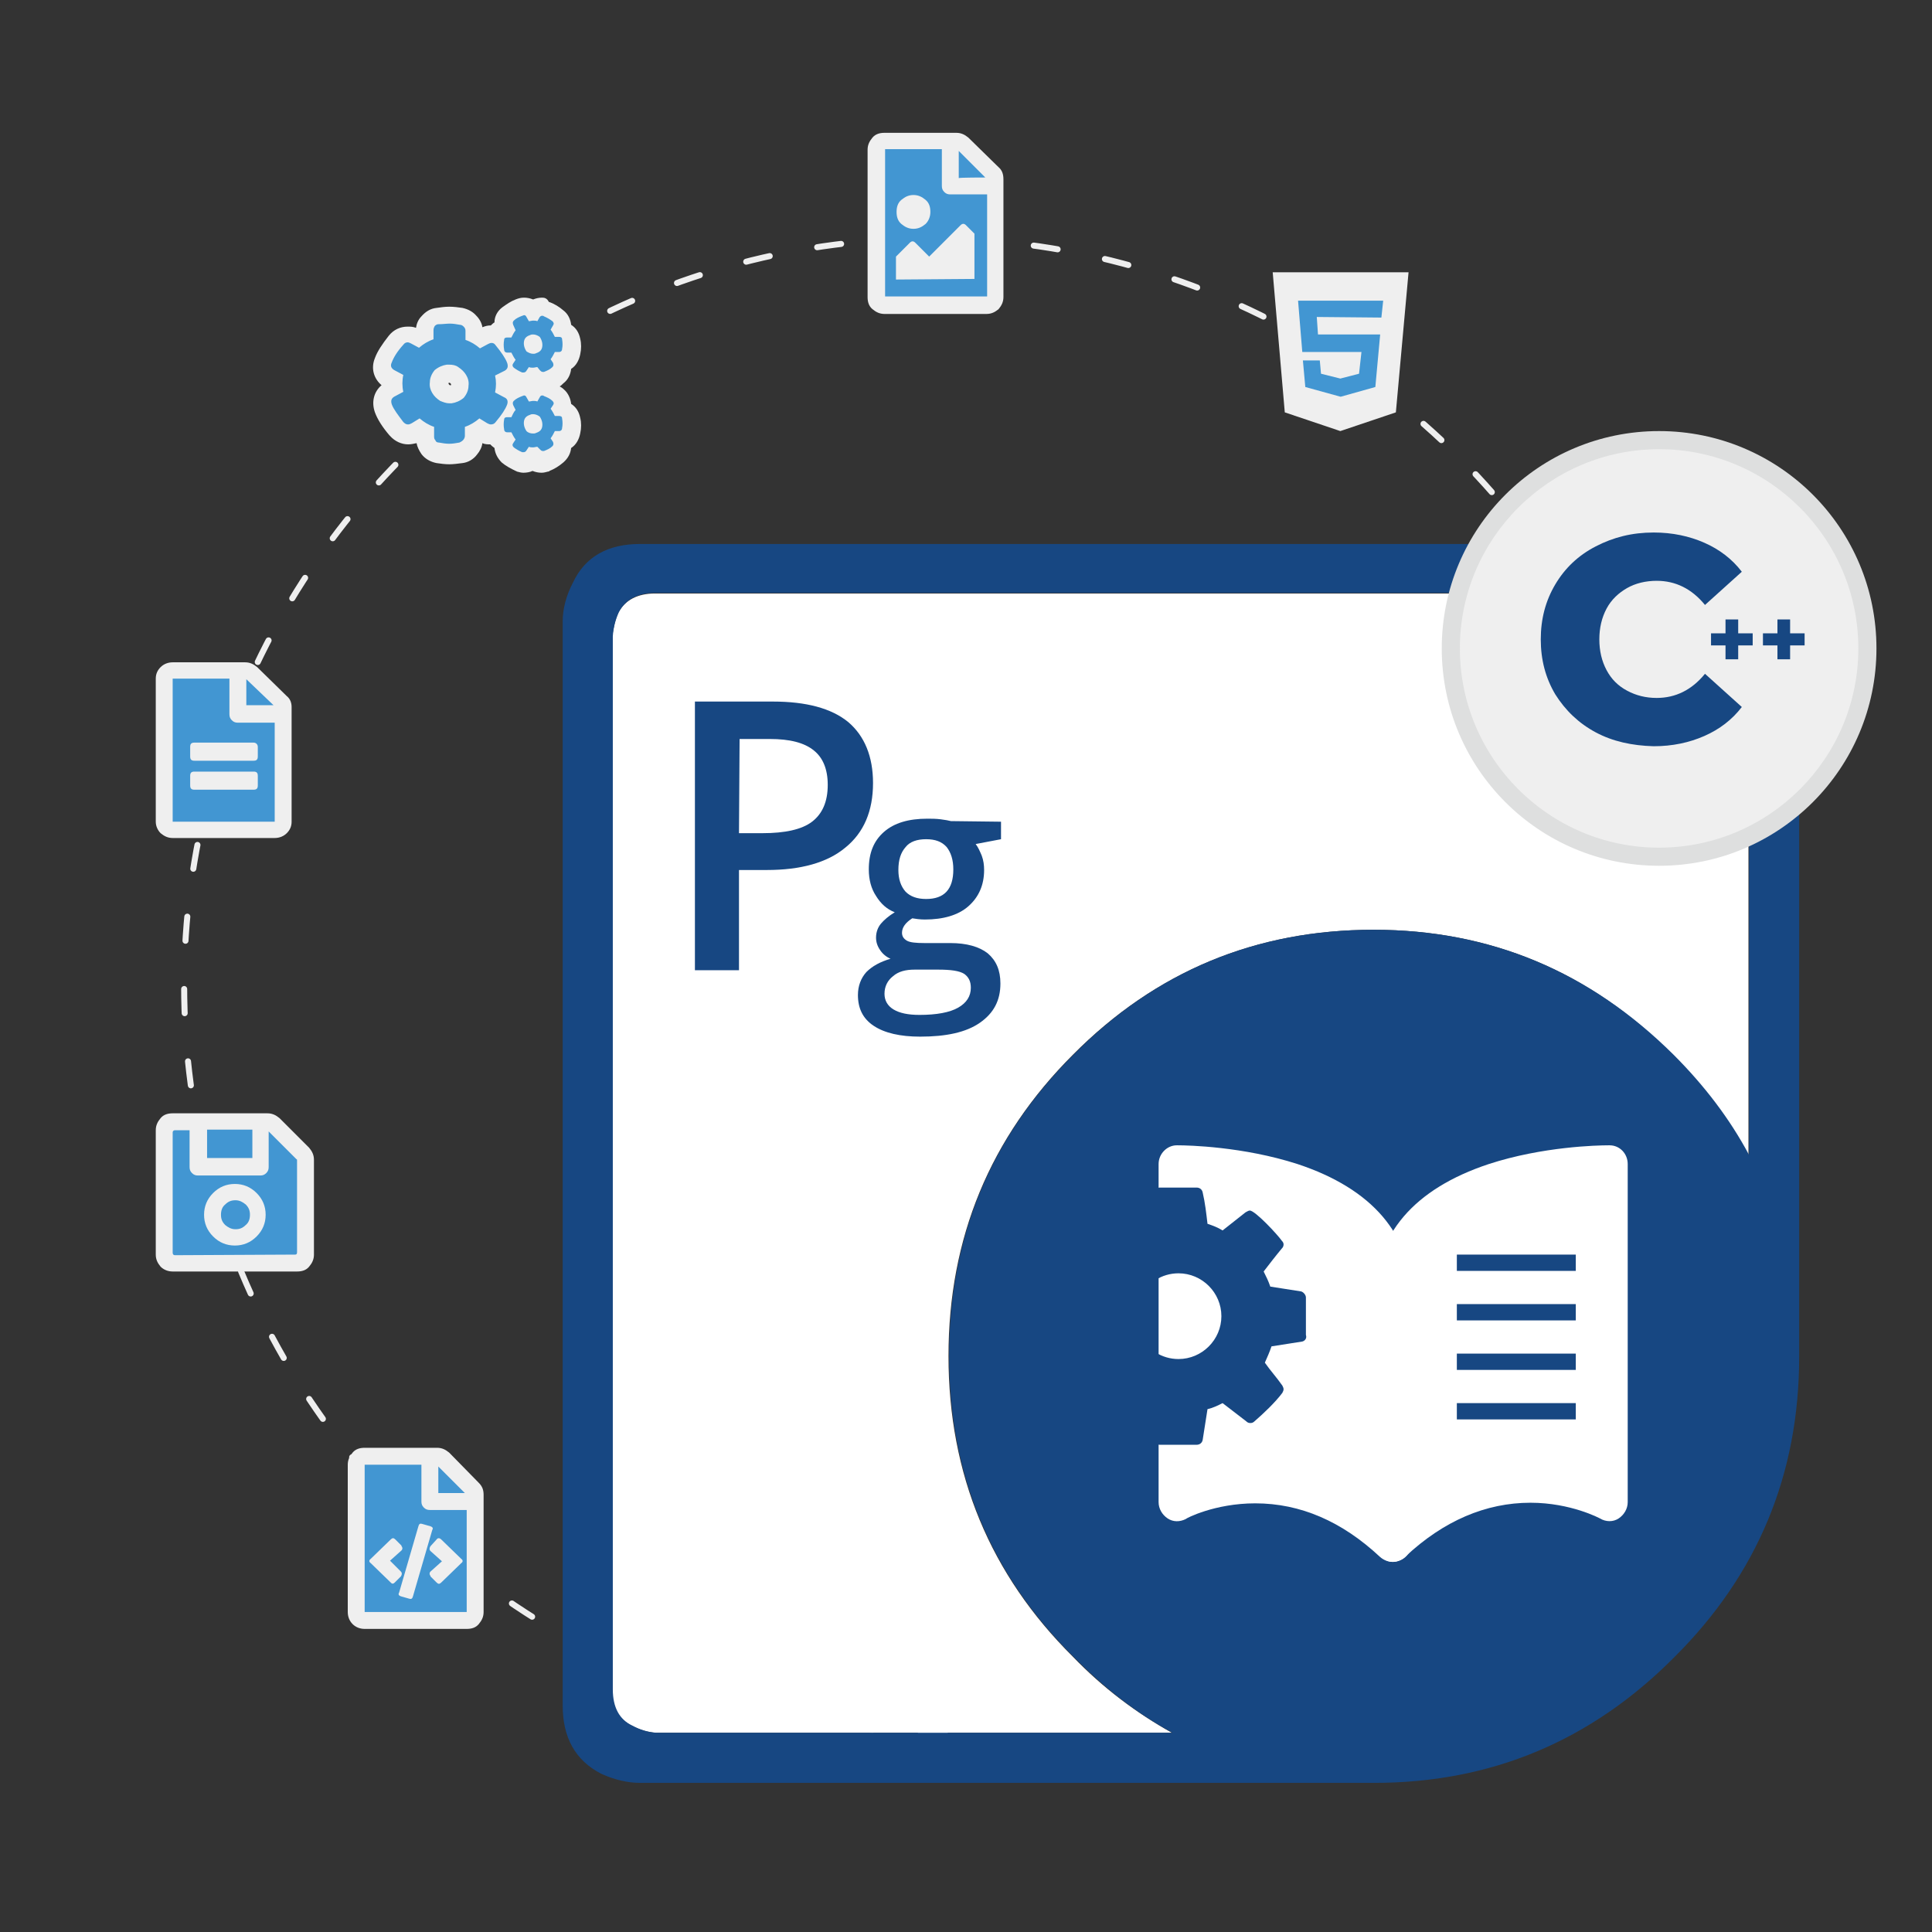 <?xml version="1.0" encoding="utf-8"?>
<!-- Generator: Adobe Illustrator 25.2.0, SVG Export Plug-In . SVG Version: 6.00 Build 0)  -->
<svg version="1.1" id="Layer_1" xmlns="http://www.w3.org/2000/svg" xmlns:xlink="http://www.w3.org/1999/xlink" x="0px" y="0px"
	 viewBox="0 0 320 320" style="enable-background:new 0 0 320 320;" xml:space="preserve">
<rect x="0" y="0" width="320" height="320" fill="#333333" stroke="none"/>
<style type="text/css">
	.st0{fill:none;stroke:#EFEFEF;stroke-linecap:round;stroke-linejoin:round;stroke-miterlimit:10;stroke-dasharray:4,8;}
	.st1{fill-rule:evenodd;clip-rule:evenodd;fill:#FFFFFF;}
	.st2{fill-rule:evenodd;clip-rule:evenodd;fill:#174782;}
	.st3{fill:#FFFFFF;}
	.st4{fill:#174782;}
	.st5{fill:#EFEFEF;}
	.st6{fill:#DEDFDF;}
	.st7{fill:#4296D2;}
	.st8{display:none;fill:#FFFFFF;}
</style>
<circle class="st0" cx="154.2" cy="163.2" r="123.7"/>
<g id="_x2E_NET">
	<path id="XMLID_8_" class="st1" d="M227.5,154c-19.5,0-36.1,6.9-49.8,20.7c-13.7,13.7-20.6,30.3-20.6,49.9s6.9,36.2,20.6,49.8
		c5,5.2,10.5,9.3,16.4,12.6h-85.5c-1.4-0.1-2.7-0.5-4-1.2c-2.1-1-3.2-3-3.2-6V105.5c0.2-1.5,0.5-2.9,1-4c1.1-2.1,3.2-3.2,6.1-3.2
		h173.9l1.2,0.3c1,0.2,1.9,0.4,2.7,0.8c2.2,1,3.3,3.1,3.3,6.2v85.8c-3.2-5.9-7.4-11.4-12.5-16.6C263.4,160.9,246.8,154,227.5,154z"
		/>
	<path id="XMLID_2_" class="st2" d="M227.5,154c19.3,0,35.8,6.9,49.7,20.7c5.1,5.1,9.3,10.6,12.5,16.6v-85.8c0-3.1-1.1-5.1-3.3-6.2
		c-0.8-0.3-1.7-0.6-2.7-0.8l-1.2-0.3H108.6c-3,0-5,1.1-6.1,3.2c-0.5,1.1-0.9,2.4-1,4v174.4c0,3,1.1,5,3.2,6c1.3,0.7,2.6,1.1,4,1.2
		h85.5c-5.9-3.2-11.3-7.4-16.4-12.6c-13.7-13.6-20.6-30.2-20.6-49.8s6.9-36.3,20.6-49.9C191.4,160.9,208,154,227.5,154z M287.2,90.4
		c1.9,0.3,3.3,0.8,4.4,1.4c4.3,2.1,6.4,5.8,6.4,11.2v121.7c0,19.5-6.9,36.1-20.7,49.8c-13.8,13.9-30.4,20.8-49.7,20.8H106
		c-2,0-4.2-0.5-6.4-1.5c-4.3-2.2-6.4-6-6.4-11.3V102.9c0-2.1,0.6-4.3,1.7-6.4c2-4.3,5.8-6.4,11.1-6.4h179.1L287.2,90.4z"/>
	<g id="Book">
		<polygon class="st3" points="195.8,194.8 202.3,194.8 217.5,196.4 227.8,205.9 231.8,205.9 240.1,200.3 253.6,194.8 265.5,192.7 
			265.5,247.8 253.6,244 239.7,247.8 233.7,253.2 230.7,253.2 225.7,253.2 221.6,249.9 212.8,246.6 203.2,246.6 195.8,248.2 		"/>
		<path class="st3" d="M230.7,258.7c-0.4,0-0.8-0.1-1.2-0.3c-1.1-0.5-1.8-1.6-1.8-2.8v-40.7c0-10.4,6.5-18,18.9-22.1
			c8.9-2.9,18-3.1,19.8-3.1h0.2c1.7,0,3,1.4,3,3.1v56c0,1.1-0.6,2.1-1.5,2.7s-2.1,0.6-3.1,0c0,0-4.8-2.6-11.5-2.6
			c-7.4,0-14.4,3-20.7,8.9C232.2,258.4,231.4,258.7,230.7,258.7z M263.4,196c-8,0.5-29.6,3.3-29.6,18.9v34.3
			c6.1-4.2,12.7-6.3,19.7-6.3c4,0,7.4,0.7,9.9,1.5V196z"/>
		<path class="st3" d="M230.7,258.7c-0.8,0-1.5-0.3-2.1-0.8c-6.3-5.9-13.2-8.9-20.7-8.9c-6.7,0-11.5,2.5-11.5,2.6
			c-1,0.5-2.1,0.5-3-0.1c-0.9-0.6-1.5-1.6-1.5-2.7v-56c0-1.7,1.4-3.1,3-3.1h0.2c1.7,0,10.8,0.2,19.8,3.1
			c12.4,4.1,18.9,11.7,18.9,22.1v40.7c0,1.2-0.7,2.3-1.8,2.8C231.5,258.6,231.1,258.7,230.7,258.7z M207.9,242.8
			c7,0,13.6,2.1,19.7,6.3v-34.3c0-15.6-21.6-18.4-29.6-18.9v48.3C200.5,243.6,203.9,242.8,207.9,242.8z"/>
	</g>
	<g>
		<path class="st4" d="M144.6,129.7c0,4.6-1.5,8.2-4.6,10.7c-3,2.5-7.4,3.7-13,3.7h-4.6v16.6h-7.3v-44.5H128c5.5,0,9.7,1.1,12.5,3.4
			C143.2,121.9,144.6,125.3,144.6,129.7z M122.4,138h3.9c3.7,0,6.5-0.6,8.2-1.9c1.7-1.3,2.6-3.3,2.6-6.1c0-2.6-0.8-4.5-2.3-5.7
			c-1.6-1.3-4-1.9-7.3-1.9h-5L122.4,138L122.4,138z"/>
		<path class="st4" d="M165.8,136.1v2.9l-4.2,0.8c0.4,0.5,0.7,1.2,1,1.9c0.3,0.8,0.4,1.6,0.4,2.4c0,2.5-0.9,4.5-2.6,6
			c-1.7,1.5-4.2,2.2-7.2,2.2c-0.8,0-1.5-0.1-2.1-0.2c-1.1,0.7-1.7,1.5-1.7,2.4c0,0.6,0.3,1,0.8,1.3s1.5,0.4,2.9,0.4h4.3
			c2.7,0,4.8,0.6,6.2,1.7c1.4,1.2,2.1,2.8,2.1,5c0,2.8-1.1,4.9-3.4,6.5s-5.6,2.3-9.9,2.3c-3.3,0-5.9-0.6-7.7-1.8
			c-1.8-1.2-2.6-2.9-2.6-5.1c0-1.5,0.5-2.8,1.4-3.8c1-1,2.3-1.7,4-2.2c-0.7-0.3-1.3-0.8-1.7-1.4c-0.5-0.7-0.7-1.4-0.7-2.1
			c0-0.9,0.3-1.7,0.8-2.3c0.5-0.6,1.3-1.3,2.3-1.9c-1.3-0.5-2.3-1.4-3.1-2.7c-0.8-1.2-1.2-2.7-1.2-4.4c0-2.7,0.8-4.7,2.5-6.2
			c1.7-1.5,4.1-2.2,7.2-2.2c0.7,0,1.4,0,2.2,0.1c0.8,0.1,1.3,0.2,1.7,0.3L165.8,136.1L165.8,136.1z M146.5,164.6
			c0,1.1,0.5,2,1.5,2.6c1,0.6,2.4,0.9,4.3,0.9c2.8,0,5-0.4,6.4-1.2s2.1-1.9,2.1-3.3c0-1.1-0.4-1.8-1.1-2.3c-0.8-0.5-2.2-0.7-4.3-0.7
			h-3.9c-1.5,0-2.7,0.3-3.6,1.1C147,162.4,146.5,163.4,146.5,164.6z M148.8,144.1c0,1.5,0.4,2.7,1.2,3.6c0.8,0.8,1.9,1.2,3.4,1.2
			c3,0,4.5-1.6,4.5-4.9c0-1.6-0.4-2.8-1.1-3.7c-0.8-0.9-1.9-1.3-3.4-1.3c-1.5,0-2.7,0.4-3.4,1.3
			C149.2,141.2,148.8,142.4,148.8,144.1z"/>
	</g>
	<g id="shape">
		<g>
			<rect x="241.3" y="207.8" class="st4" width="19.7" height="2.7"/>
			<rect x="241.3" y="216" class="st4" width="19.7" height="2.7"/>
			<rect x="241.3" y="224.2" class="st4" width="19.7" height="2.7"/>
			<rect x="241.3" y="232.4" class="st4" width="19.7" height="2.7"/>
			<path class="st4" d="M215.7,222.2l-5.1,0.8c-0.3,0.9-0.7,1.8-1.1,2.7c0.9,1.3,2,2.5,2.9,3.8c0.1,0.2,0.2,0.4,0.2,0.6
				c0,0.2-0.1,0.4-0.2,0.6c-1.2,1.6-3.1,3.4-4.6,4.7c-0.2,0.2-0.4,0.3-0.7,0.3c-0.3,0-0.5-0.1-0.7-0.3l-3.9-3
				c-0.8,0.4-1.6,0.8-2.5,1l-0.8,5.1c-0.1,0.5-0.5,0.8-1,0.8h-6.1c-0.3,0-0.5-0.1-0.7-0.3v-15c1.1,0.7,2.4,1.1,3.8,1.1
				c3.9,0,7.1-3.2,7.1-7.1c0-3.9-3.2-7.1-7.1-7.1c-1.4,0-2.7,0.4-3.8,1.1v-15c0.2-0.2,0.4-0.3,0.7-0.3h6.1c0.5,0,0.9,0.3,1,0.8
				c0.4,1.7,0.6,3.5,0.8,5.2c0.9,0.3,1.7,0.6,2.5,1.1l3.8-3c0.2-0.1,0.5-0.3,0.7-0.3c0.9,0,4.7,4.1,5.3,5c0.2,0.2,0.3,0.4,0.3,0.6
				c0,0.3-0.1,0.5-0.3,0.7c-1,1.2-2,2.5-3,3.8c0.4,0.8,0.8,1.6,1.1,2.5l5.1,0.8c0.4,0.1,0.8,0.6,0.8,1v6.2
				C216.5,221.7,216.1,222.1,215.7,222.2z"/>
		</g>
	</g>
</g>
<g>
	<path class="st5" d="M274.8,142c-19,0-34.5-15.5-34.5-34.5S255.8,73,274.8,73s34.5,15.5,34.5,34.5S293.9,142,274.8,142z"/>
	<path class="st6" d="M274.8,74.4c18.2,0,33,14.8,33,33s-14.8,33-33,33s-33-14.8-33-33S256.6,74.4,274.8,74.4 M274.8,71.4
		c-19.9,0-36,16.1-36,36s16.1,36,36,36s36-16.1,36-36S294.7,71.4,274.8,71.4L274.8,71.4z"/>
</g>
<g>
	<g>
		<polygon class="st7" points="212.9,47.1 231.2,48.2 229.8,65.2 222.6,70.2 215.4,66.7 		"/>
		<polygon class="st7" points="159.3,50.4 163.4,50.4 164.8,47.1 165.4,27.7 158.8,23.9 146.3,23.9 145.3,38.1 145.8,50 		"/>
		<polygon class="st7" points="46.5,116.5 40.3,110.3 28.1,110.3 28.1,137.2 46.5,137.6 		"/>
		<polygon class="st7" points="51,191.1 44.9,185.6 28.7,185.3 27.2,187.1 27.2,208.7 50.5,209.1 		"/>
		<polygon class="st7" points="78.8,247.1 72.8,241.1 58.4,240.7 59,268 77.7,268 		"/>
	</g>
	<g>
		<g>
			<path class="st5" d="M210.8,45.1h22.5l-2.1,23.2l-9.2,3.1l-9.2-3.1L210.8,45.1z M228.8,52.6l0.3-2.8H215l0.7,8.5h9.8l-0.4,3.6
				l-3.1,0.8l-3.2-0.8l-0.2-2.2h-2.8l0.4,4.4l5.8,1.6h0.1l5.7-1.6l0.8-8.7h-10.3l-0.2-2.9L228.8,52.6L228.8,52.6z"/>
		</g>
		<g>
			<path class="st5" d="M165.4,27.7c0.6,0.5,0.8,1.2,0.8,2v19.5c0,0.8-0.3,1.4-0.8,2c-0.6,0.5-1.2,0.8-2,0.8h-16.9
				c-0.8,0-1.4-0.3-2-0.8s-0.8-1.2-0.8-2V24.8c0-0.8,0.3-1.4,0.8-2s1.2-0.8,2-0.8h11.9c0.8,0,1.4,0.3,2,0.8L165.4,27.7z M146.6,49.1
				h16.9V32.2h-6.1c-0.4,0-0.7-0.1-1-0.4c-0.3-0.3-0.4-0.6-0.4-1v-6.1h-9.4V49.1L146.6,49.1z M149.3,33.1c0.6-0.5,1.2-0.8,2-0.8
				s1.4,0.3,2,0.8s0.8,1.2,0.8,2s-0.3,1.5-0.8,2c-0.6,0.5-1.2,0.8-2,0.8s-1.4-0.3-2-0.8s-0.8-1.2-0.8-2S148.7,33.6,149.3,33.1z
				 M148.4,46.3v-3.8l2.3-2.3c0.3-0.3,0.6-0.3,0.9,0l2.3,2.3l5.2-5.2c0.3-0.3,0.6-0.3,0.9,0l1.4,1.4v7.5L148.4,46.3L148.4,46.3z
				 M163.2,29.4l-4.4-4.4v4.5C158.8,29.4,163.2,29.4,163.2,29.4z"/>
		</g>
		<g>
			<path class="st5" d="M51.2,190.1c0.5,0.6,0.8,1.2,0.8,2v15.7c0,0.8-0.3,1.4-0.8,2s-1.2,0.8-2,0.8H28.6c-0.8,0-1.5-0.3-2-0.8
				c-0.5-0.6-0.8-1.2-0.8-2v-20.6c0-0.8,0.3-1.4,0.8-2s1.2-0.8,2-0.8h15.7c0.8,0,1.4,0.3,2,0.8L51.2,190.1z M48.9,207.8
				c0.2,0,0.3-0.1,0.3-0.4v-15.2c0-0.1,0-0.2-0.1-0.2l-4.6-4.6v5.9c0,0.4-0.1,0.7-0.4,1c-0.3,0.3-0.6,0.4-1,0.4H32.8
				c-0.4,0-0.7-0.1-1-0.4c-0.3-0.3-0.4-0.6-0.4-1v-6.1H29c-0.2,0-0.4,0.1-0.4,0.4v19.9c0,0.2,0.1,0.4,0.4,0.4L48.9,207.8L48.9,207.8
				z M35.3,197.6c1-1,2.2-1.5,3.6-1.5s2.6,0.5,3.6,1.5s1.5,2.2,1.5,3.6s-0.5,2.6-1.5,3.6s-2.2,1.5-3.6,1.5s-2.6-0.5-3.6-1.5
				s-1.5-2.2-1.5-3.6S34.3,198.6,35.3,197.6z M41.8,187.1h-7.5v4.7h7.5V187.1z M37.3,202.9c0.5,0.4,1,0.7,1.7,0.7s1.2-0.2,1.7-0.7
				c0.5-0.4,0.7-1,0.7-1.7s-0.2-1.2-0.7-1.7c-0.5-0.4-1-0.7-1.7-0.7s-1.2,0.2-1.7,0.7c-0.5,0.4-0.7,1-0.7,1.7S36.8,202.4,37.3,202.9
				z"/>
		</g>
		<g>
			<path class="st5" d="M79.3,245.6c0.6,0.6,0.8,1.2,0.8,2V267c0,0.8-0.3,1.4-0.8,2s-1.2,0.8-2,0.8H60.4c-0.8,0-1.5-0.3-2-0.8
				s-0.8-1.2-0.8-2v-24.4c0-0.8,0.3-1.4,0.8-2s1.2-0.8,2-0.8h12c0.8,0,1.4,0.3,2,0.8L79.3,245.6z M77.3,267v-16.9h-6.1
				c-0.4,0-0.7-0.1-1-0.4c-0.3-0.3-0.4-0.6-0.4-1v-6.1h-9.4V267H77.3z M66.4,260.3c0.2,0.2,0.2,0.5,0,0.8l-1,1
				c-0.1,0.1-0.2,0.2-0.4,0.2c-0.1,0-0.2-0.1-0.3-0.2l-3.3-3.2c-0.3-0.2-0.3-0.5,0-0.7l3.3-3.2c0.3-0.3,0.5-0.3,0.8,0l1,1v0.1
				c0.2,0.2,0.2,0.5,0,0.7l-1.9,1.7L66.4,260.3z M69.9,252.4l1.4,0.4c0.3,0.1,0.5,0.3,0.3,0.6l-3.2,11c-0.1,0.4-0.3,0.5-0.6,0.4
				l-1.4-0.4c-0.3-0.1-0.5-0.3-0.3-0.6l3.2-11C69.4,252.4,69.6,252.3,69.9,252.4z M71.3,256.9c-0.2-0.2-0.2-0.5,0-0.8l1-1.1
				c0.2-0.3,0.5-0.3,0.8,0l3.3,3.2c0.3,0.2,0.3,0.5,0,0.7l-3.3,3.2c-0.3,0.3-0.5,0.3-0.8,0l-1-1V261c-0.2-0.2-0.2-0.5,0-0.7l1.9-1.7
				L71.3,256.9z M72.6,242.9v4.4H77L72.6,242.9z"/>
		</g>
		<g>
			<path class="st5" d="M48.3,117.1v19c0,0.8-0.3,1.4-0.8,1.9s-1.2,0.8-2,0.8H28.6c-0.8,0-1.4-0.3-2-0.8c-0.5-0.5-0.8-1.2-0.8-1.9
				v-23.7c0-0.8,0.3-1.4,0.8-1.9s1.2-0.8,2-0.8h12c0.8,0,1.4,0.3,2,0.8l4.9,4.8C48,115.7,48.3,116.3,48.3,117.1z M45.5,136.1v-16.4
				h-6.1c-0.4,0-0.7-0.1-1-0.4s-0.4-0.6-0.4-1v-5.9h-9.4v23.7H45.5z M42.7,123.7v1.6c0,0.5-0.2,0.7-0.7,0.7h-9.8
				c-0.5,0-0.7-0.2-0.7-0.7v-1.6c0-0.5,0.2-0.7,0.7-0.7H42C42.4,123,42.7,123.3,42.7,123.7z M42,127.8c0.5,0,0.7,0.2,0.7,0.7v1.6
				c0,0.5-0.2,0.7-0.7,0.7h-9.8c-0.5,0-0.7-0.2-0.7-0.7v-1.6c0-0.5,0.2-0.7,0.7-0.7H42z M40.8,112.5v4.3h4.5L40.8,112.5z"/>
		</g>
	</g>
</g>
<g>
	<g>
		<g>
			<circle class="st8" cx="923.5" cy="-48.5" r="8.1"/>
		</g>
	</g>
</g>
<g>
	<g>
		<g>
			<path class="st7" d="M89.8,76.4c-0.6,0-1.1-0.3-1.5-0.7c-0.4,0.5-0.9,0.7-1.5,0.7c-0.2,0-0.4,0-0.6-0.1c0,0-0.1,0-0.1,0
				c-0.7-0.3-1.3-0.6-1.8-1.1c-0.7-0.6-0.9-1.4-0.6-2.2c-0.7-0.1-1.3-0.6-1.5-1.3c-0.3,0.1-0.5,0.1-0.7,0.1c-0.5,0-0.9-0.1-1.3-0.4
				l-0.4-0.2c-0.3,0.2-0.7,0.4-1,0.6v0.5c0,0.6-0.2,1.2-0.6,1.6c-0.4,0.5-1,0.8-1.6,0.9c-0.6,0.1-1.2,0.2-1.9,0.2
				c-0.6,0-1.3-0.1-1.9-0.2c-0.6-0.1-1.2-0.4-1.6-0.9c-0.4-0.5-0.6-1-0.6-1.6v-0.5c-0.4-0.2-0.7-0.4-1-0.6l-0.4,0.2
				c-0.4,0.3-0.9,0.4-1.3,0.4c-0.5,0-1.2-0.2-1.9-0.9c-1.1-1.3-1.8-2.4-2.1-3.4c-0.5-1.2,0-2.4,1.1-3.1l0.6-0.3c0-0.4,0-0.7,0-1.1
				l-0.5-0.3c-1.2-0.7-1.7-1.9-1.1-3.2c0.3-0.9,1-2,2.1-3.3c0.5-0.6,1.2-0.9,1.9-0.9c0.4,0,0.9,0.1,1.3,0.4l0.4,0.2
				c0.3-0.2,0.7-0.4,1.1-0.6v-0.5c0-0.6,0.2-1.2,0.6-1.7c0.4-0.5,0.9-0.8,1.6-0.8c0.6-0.1,1.3-0.2,1.9-0.2c0.6,0,1.3,0.1,2,0.2
				c0.5,0.1,1,0.3,1.5,0.8c0.4,0.5,0.7,1.1,0.7,1.7v0.5c0.4,0.2,0.7,0.4,1,0.6l0.4-0.2c0.4-0.3,0.9-0.4,1.3-0.4c0.2,0,0.5,0,0.7,0.1
				c0.3-0.6,0.8-1,1.5-1.2c-0.3-0.8-0.1-1.7,0.7-2.2c0.5-0.5,1.1-0.8,1.8-1.1c0.3-0.1,0.5-0.2,0.8-0.2c0.6,0,1.1,0.3,1.5,0.7
				c0.4-0.4,0.9-0.7,1.5-0.7c0.3,0,0.5,0.1,0.8,0.2c0.6,0.2,1.3,0.6,1.8,1.1c0.7,0.6,0.9,1.4,0.6,2.2c0.9,0.2,1.5,0.8,1.6,1.7
				c0.1,0.7,0.1,1.4,0,2.1c-0.1,0.9-0.8,1.5-1.6,1.7c0.3,0.9,0,1.7-0.7,2.3c-0.5,0.4-1.1,0.8-1.8,1c0,0-0.1,0-0.1,0
				c-0.2,0.1-0.4,0.1-0.6,0.1c-0.6,0-1.1-0.3-1.5-0.7c-0.4,0.5-0.9,0.7-1.5,0.7c-0.2,0-0.4,0-0.6-0.1c0,0-0.1,0-0.1,0
				c-0.5-0.2-0.9-0.4-1.3-0.7c-0.1,0.1-0.3,0.2-0.5,0.3c0,0-0.6,0.3-0.6,0.3c0,0.3,0,0.7,0,1.1c0,0,0.6,0.3,0.6,0.3
				c0.2,0.1,0.4,0.2,0.5,0.4c0.4-0.3,0.8-0.5,1.3-0.6c0.2-0.1,0.5-0.1,0.7-0.1c0.6,0,1.1,0.3,1.5,0.7c0.4-0.4,0.9-0.7,1.5-0.7
				c0.3,0,0.5,0.1,0.8,0.2c0.6,0.2,1.3,0.6,1.8,1.1c0.7,0.6,0.9,1.4,0.6,2.2c0.9,0.2,1.5,0.8,1.6,1.7c0.1,0.7,0.1,1.4,0,2.1
				c-0.1,0.9-0.8,1.5-1.6,1.7c0.3,0.8,0,1.6-0.6,2.2c-0.6,0.5-1.2,0.8-1.9,1.1c0,0-0.1,0-0.1,0C90.2,76.4,90,76.4,89.8,76.4z
				 M88.3,70.3l0.1,0c0,0,0-0.1-0.1-0.2c0,0,0,0,0,0c0,0,0,0,0,0C88.2,70.1,88.2,70.2,88.3,70.3C88.3,70.3,88.3,70.3,88.3,70.3z
				 M73.2,62.3c-0.3,0.4-0.4,0.7-0.4,1.1c0,0.4,0,0.7,0.2,0.9c0.2,0.3,0.5,0.6,0.8,0.8c0.2,0.1,0.4,0.2,0.7,0.2c0.1,0,0.2,0,0.2,0
				c0.4,0,0.7-0.2,1.1-0.4c0.3-0.4,0.4-0.7,0.4-1.1c0-0.4,0-0.7-0.2-0.9c-0.2-0.3-0.5-0.6-0.8-0.8c-0.2-0.1-0.4-0.2-0.7-0.2
				c-0.1,0-0.1,0-0.2,0C73.9,61.9,73.6,62.1,73.2,62.3z M88.3,57.1l0.1,0c0,0,0-0.1-0.1-0.2c0,0,0,0,0,0c0,0,0,0,0,0
				C88.2,56.9,88.2,57,88.3,57.1C88.3,57.1,88.3,57.1,88.3,57.1z"/>
			<path class="st5" d="M89.8,52.3c0.1,0,0.2,0,0.3,0.1c0.5,0.2,1,0.5,1.4,0.8c0.2,0.2,0.3,0.4,0.1,0.7l-0.4,0.7
				c0.3,0.4,0.5,0.8,0.7,1.2h0.7c0.3,0,0.5,0.1,0.5,0.4c0.1,0.6,0.1,1.1,0,1.6c0,0.3-0.2,0.5-0.5,0.5h-0.7c-0.2,0.4-0.4,0.8-0.7,1.2
				l0.4,0.6c0.1,0.3,0.1,0.5-0.1,0.7c-0.4,0.4-0.9,0.6-1.4,0.8c-0.1,0-0.1,0-0.2,0c-0.2,0-0.3-0.1-0.5-0.3L89,60.8
				c-0.2,0-0.5,0.1-0.7,0.1c-0.2,0-0.5,0-0.7-0.1l-0.4,0.6c-0.1,0.2-0.3,0.3-0.5,0.3c-0.1,0-0.1,0-0.2,0c-0.5-0.2-1-0.5-1.4-0.8
				c-0.2-0.2-0.3-0.4-0.1-0.7l0.4-0.6c-0.3-0.4-0.5-0.8-0.7-1.2H84c-0.3,0-0.5-0.2-0.5-0.5c-0.1-0.5-0.1-1.1,0-1.6
				c0-0.3,0.2-0.4,0.5-0.4h0.7c0.2-0.4,0.4-0.8,0.7-1.2L85,53.8c-0.1-0.3-0.1-0.5,0.1-0.7c0.4-0.4,0.9-0.6,1.4-0.8
				c0.1,0,0.2-0.1,0.3-0.1c0.2,0,0.3,0.1,0.4,0.3l0.4,0.7c0.2,0,0.5-0.1,0.7-0.1c0.2,0,0.5,0,0.7,0.1l0.4-0.7
				C89.5,52.4,89.6,52.3,89.8,52.3 M88.3,58.6c0.2,0,0.3,0,0.5-0.1c0.6-0.2,0.9-0.5,1-1c0.1-0.5,0-1.1-0.4-1.7
				c-0.4-0.3-0.8-0.4-1.1-0.4c-0.2,0-0.3,0-0.5,0.1c-0.6,0.2-0.9,0.5-1,1c-0.1,0.5,0,1.1,0.4,1.7C87.5,58.4,87.9,58.6,88.3,58.6
				 M74.5,53.6c0.6,0,1.1,0.1,1.7,0.2c0.2,0,0.4,0.1,0.6,0.3c0.2,0.2,0.3,0.4,0.3,0.7v1.5c0.9,0.3,1.7,0.8,2.4,1.4l1.3-0.7
				c0.2-0.1,0.4-0.2,0.6-0.2c0.3,0,0.5,0.1,0.7,0.4c0.9,1.1,1.6,2.1,1.9,2.9c0.2,0.6,0.1,1-0.4,1.3L82,62.2c0.2,0.9,0.2,1.8,0,2.8
				l1.5,0.8C84,66,84.2,66.4,84,67c-0.3,0.8-0.9,1.7-1.9,2.9c-0.2,0.3-0.5,0.4-0.8,0.4c-0.2,0-0.4-0.1-0.6-0.2l-1.3-0.8
				c-0.7,0.6-1.5,1.1-2.4,1.4v1.5c0,0.2-0.1,0.5-0.3,0.7c-0.2,0.2-0.4,0.3-0.6,0.4c-0.6,0.1-1.1,0.2-1.7,0.2s-1.1-0.1-1.7-0.2
				c-0.3,0-0.5-0.1-0.6-0.4c-0.2-0.2-0.2-0.4-0.2-0.7v-1.5c-0.9-0.3-1.7-0.8-2.4-1.4l-1.3,0.8c-0.2,0.1-0.4,0.2-0.6,0.2
				c-0.3,0-0.5-0.1-0.8-0.4c-0.9-1.2-1.6-2.1-1.9-2.9c-0.2-0.6-0.1-1,0.4-1.3l1.5-0.8c-0.2-0.9-0.2-1.9,0-2.8l-1.5-0.8
				c-0.5-0.3-0.7-0.7-0.4-1.3c0.3-0.8,0.9-1.8,1.9-2.9c0.2-0.3,0.5-0.4,0.7-0.4c0.2,0,0.4,0.1,0.6,0.2l1.3,0.7
				c0.7-0.6,1.5-1.1,2.4-1.4v-1.5c0-0.3,0.1-0.5,0.2-0.7c0.2-0.2,0.4-0.3,0.6-0.3C73.4,53.7,73.9,53.6,74.5,53.6 M74.4,66.8
				c0.1,0,0.3,0,0.4,0c0.7-0.1,1.4-0.4,2-0.9c0.5-0.6,0.8-1.3,0.8-2c0.1-0.7-0.1-1.3-0.4-1.8c-0.3-0.5-0.7-0.9-1.3-1.3
				c-0.4-0.3-0.9-0.4-1.5-0.4c-0.1,0-0.3,0-0.4,0c-0.7,0.1-1.4,0.4-2,0.9c-0.5,0.6-0.8,1.3-0.8,2c-0.1,0.7,0.1,1.3,0.4,1.8
				c0.3,0.5,0.7,0.9,1.3,1.3C73.4,66.6,73.9,66.8,74.4,66.8 M89.8,65.5c0.1,0,0.2,0,0.3,0.1c0.5,0.2,1,0.4,1.4,0.8
				c0.2,0.2,0.3,0.4,0.1,0.7l-0.4,0.6c0.3,0.4,0.5,0.8,0.7,1.2h0.7c0.3,0,0.5,0.1,0.5,0.4c0.1,0.6,0.1,1.1,0,1.6
				c0,0.3-0.2,0.5-0.5,0.5h-0.7c-0.2,0.4-0.4,0.8-0.7,1.2l0.4,0.6c0.1,0.3,0.1,0.5-0.1,0.7c-0.4,0.4-0.9,0.6-1.4,0.8
				c-0.1,0-0.1,0-0.2,0c-0.2,0-0.3-0.1-0.5-0.3L89,74c-0.2,0-0.5,0.1-0.7,0.1c-0.2,0-0.5,0-0.7-0.1l-0.4,0.6
				c-0.1,0.2-0.3,0.3-0.5,0.3c-0.1,0-0.1,0-0.2,0c-0.5-0.2-1-0.5-1.4-0.8c-0.2-0.2-0.3-0.4-0.1-0.7l0.4-0.6
				c-0.3-0.4-0.5-0.8-0.7-1.2H84c-0.3,0-0.5-0.2-0.5-0.5c-0.1-0.5-0.1-1.1,0-1.6c0-0.3,0.2-0.4,0.5-0.4h0.7c0.2-0.4,0.4-0.9,0.7-1.2
				L85,67.1c-0.1-0.3-0.1-0.5,0.1-0.7c0.4-0.4,0.9-0.6,1.4-0.8c0.1,0,0.2-0.1,0.3-0.1c0.2,0,0.3,0.1,0.4,0.3l0.4,0.7
				c0.2,0,0.5-0.1,0.7-0.1c0.2,0,0.5,0,0.7,0.1l0.4-0.7C89.5,65.6,89.6,65.5,89.8,65.5 M88.3,71.8c0.2,0,0.3,0,0.5-0.1
				c0.6-0.2,0.9-0.5,1-1c0.1-0.5,0-1.1-0.4-1.7c-0.4-0.3-0.8-0.4-1.1-0.4c-0.2,0-0.3,0-0.5,0.1c-0.6,0.2-0.9,0.5-1,1
				c-0.1,0.5,0,1.1,0.4,1.7C87.5,71.7,87.9,71.8,88.3,71.8 M89.8,49.3c-0.5,0-1,0.1-1.5,0.3c-0.5-0.2-1-0.3-1.5-0.3
				c-0.5,0-0.9,0.1-1.4,0.3c-0.8,0.3-1.5,0.8-2.2,1.3c-0.8,0.6-1.3,1.5-1.3,2.5c-0.2,0.1-0.4,0.3-0.6,0.5c0,0,0,0,0,0
				c-0.5,0-0.9,0.1-1.4,0.3c-0.1-0.7-0.5-1.4-1-1.9c-0.6-0.7-1.4-1.1-2.3-1.3c-0.7-0.1-1.4-0.2-2.2-0.2c-0.7,0-1.4,0.1-2.1,0.2
				c-1,0.1-1.8,0.6-2.5,1.4c-0.5,0.5-0.8,1.2-0.9,1.9c-0.5-0.2-0.9-0.2-1.4-0.2c-1.2,0-2.3,0.5-3.1,1.5c-1.1,1.4-1.9,2.6-2.3,3.7
				c-0.7,1.7-0.2,3.4,1.1,4.5c-1.3,1.1-1.7,2.8-1.1,4.5c0.4,1.1,1.2,2.4,2.4,3.8c0,0,0,0,0.1,0.1c0.8,0.9,1.9,1.4,3,1.4
				c0.5,0,0.9-0.1,1.4-0.2c0.1,0.6,0.4,1.2,0.8,1.8c0.6,0.8,1.5,1.3,2.5,1.5c0.7,0.1,1.4,0.2,2.1,0.2c0.7,0,1.4-0.1,2.2-0.2
				c0.9-0.1,1.8-0.6,2.4-1.4c0.5-0.6,0.8-1.2,0.9-1.9c0.4,0.2,0.9,0.2,1.3,0.2c0.2,0.2,0.4,0.4,0.7,0.6c0.1,0.9,0.5,1.7,1.2,2.4
				c0.7,0.6,1.5,1,2.3,1.4c0.1,0,0.2,0.1,0.2,0.1c0.4,0.1,0.7,0.2,1.1,0.2c0.5,0,1.1-0.1,1.5-0.3c0.5,0.2,1,0.3,1.5,0.3
				c0.4,0,0.7-0.1,1.1-0.2c0.1,0,0.2,0,0.2-0.1c0.8-0.3,1.6-0.8,2.3-1.4c0.8-0.7,1.2-1.5,1.3-2.4c0.8-0.5,1.3-1.4,1.5-2.4
				c0.2-0.9,0.2-1.8,0-2.6c-0.2-1-0.7-1.8-1.5-2.3c-0.1-0.9-0.5-1.8-1.2-2.4c-0.2-0.2-0.5-0.4-0.7-0.5c0.2-0.1,0.4-0.3,0.6-0.5
				c0.8-0.6,1.2-1.5,1.3-2.4c0.8-0.5,1.3-1.4,1.5-2.4c0.2-0.9,0.2-1.8,0-2.6c-0.2-1-0.7-1.8-1.5-2.3c-0.1-0.9-0.5-1.8-1.3-2.4
				c-0.7-0.6-1.5-1.1-2.4-1.4C90.6,49.4,90.2,49.3,89.8,49.3L89.8,49.3z M74.3,63.4c0.1,0,0.1,0,0.2,0c0,0,0,0,0,0
				c0.1,0.1,0.1,0.1,0.2,0.2c0,0,0,0,0,0.1c0,0,0,0.1,0,0.1c-0.1,0-0.1,0-0.2,0c0,0,0,0,0,0c-0.1-0.1-0.1-0.1-0.2-0.2c0,0,0,0,0-0.1
				C74.3,63.5,74.3,63.4,74.3,63.4L74.3,63.4z"/>
		</g>
	</g>
</g>
<g id="CPP_1_">
	<g>
		<path class="st4" d="M264.3,121.3c-2.8-1.5-5-3.6-6.7-6.3c-1.6-2.7-2.4-5.7-2.4-9.1s0.8-6.4,2.4-9.1c1.6-2.7,3.8-4.8,6.7-6.3
			s6-2.3,9.6-2.3c3.1,0,5.9,0.6,8.4,1.7s4.6,2.7,6.2,4.8l-6.1,5.5c-2.2-2.7-4.9-4-8-4c-1.8,0-3.5,0.4-4.9,1.2
			c-1.4,0.8-2.6,1.9-3.4,3.4s-1.2,3.2-1.2,5.1s0.4,3.6,1.2,5.1s1.9,2.6,3.4,3.4s3.1,1.2,4.9,1.2c3.1,0,5.8-1.3,8-4l6.1,5.5
			c-1.6,2.1-3.7,3.7-6.2,4.8c-2.5,1.1-5.3,1.7-8.4,1.7C270.3,123.5,267.1,122.8,264.3,121.3z"/>
	</g>
	<g>
		<path class="st4" d="M290.3,106.9h-2.4v2.3h-2.1v-2.3h-2.4v-2h2.4v-2.3h2.1v2.3h2.4V106.9z"/>
		<path class="st4" d="M298.9,106.9h-2.4v2.3h-2.1v-2.3H292v-2h2.4v-2.3h2.1v2.3h2.4V106.9z"/>
	</g>
</g>
</svg>
